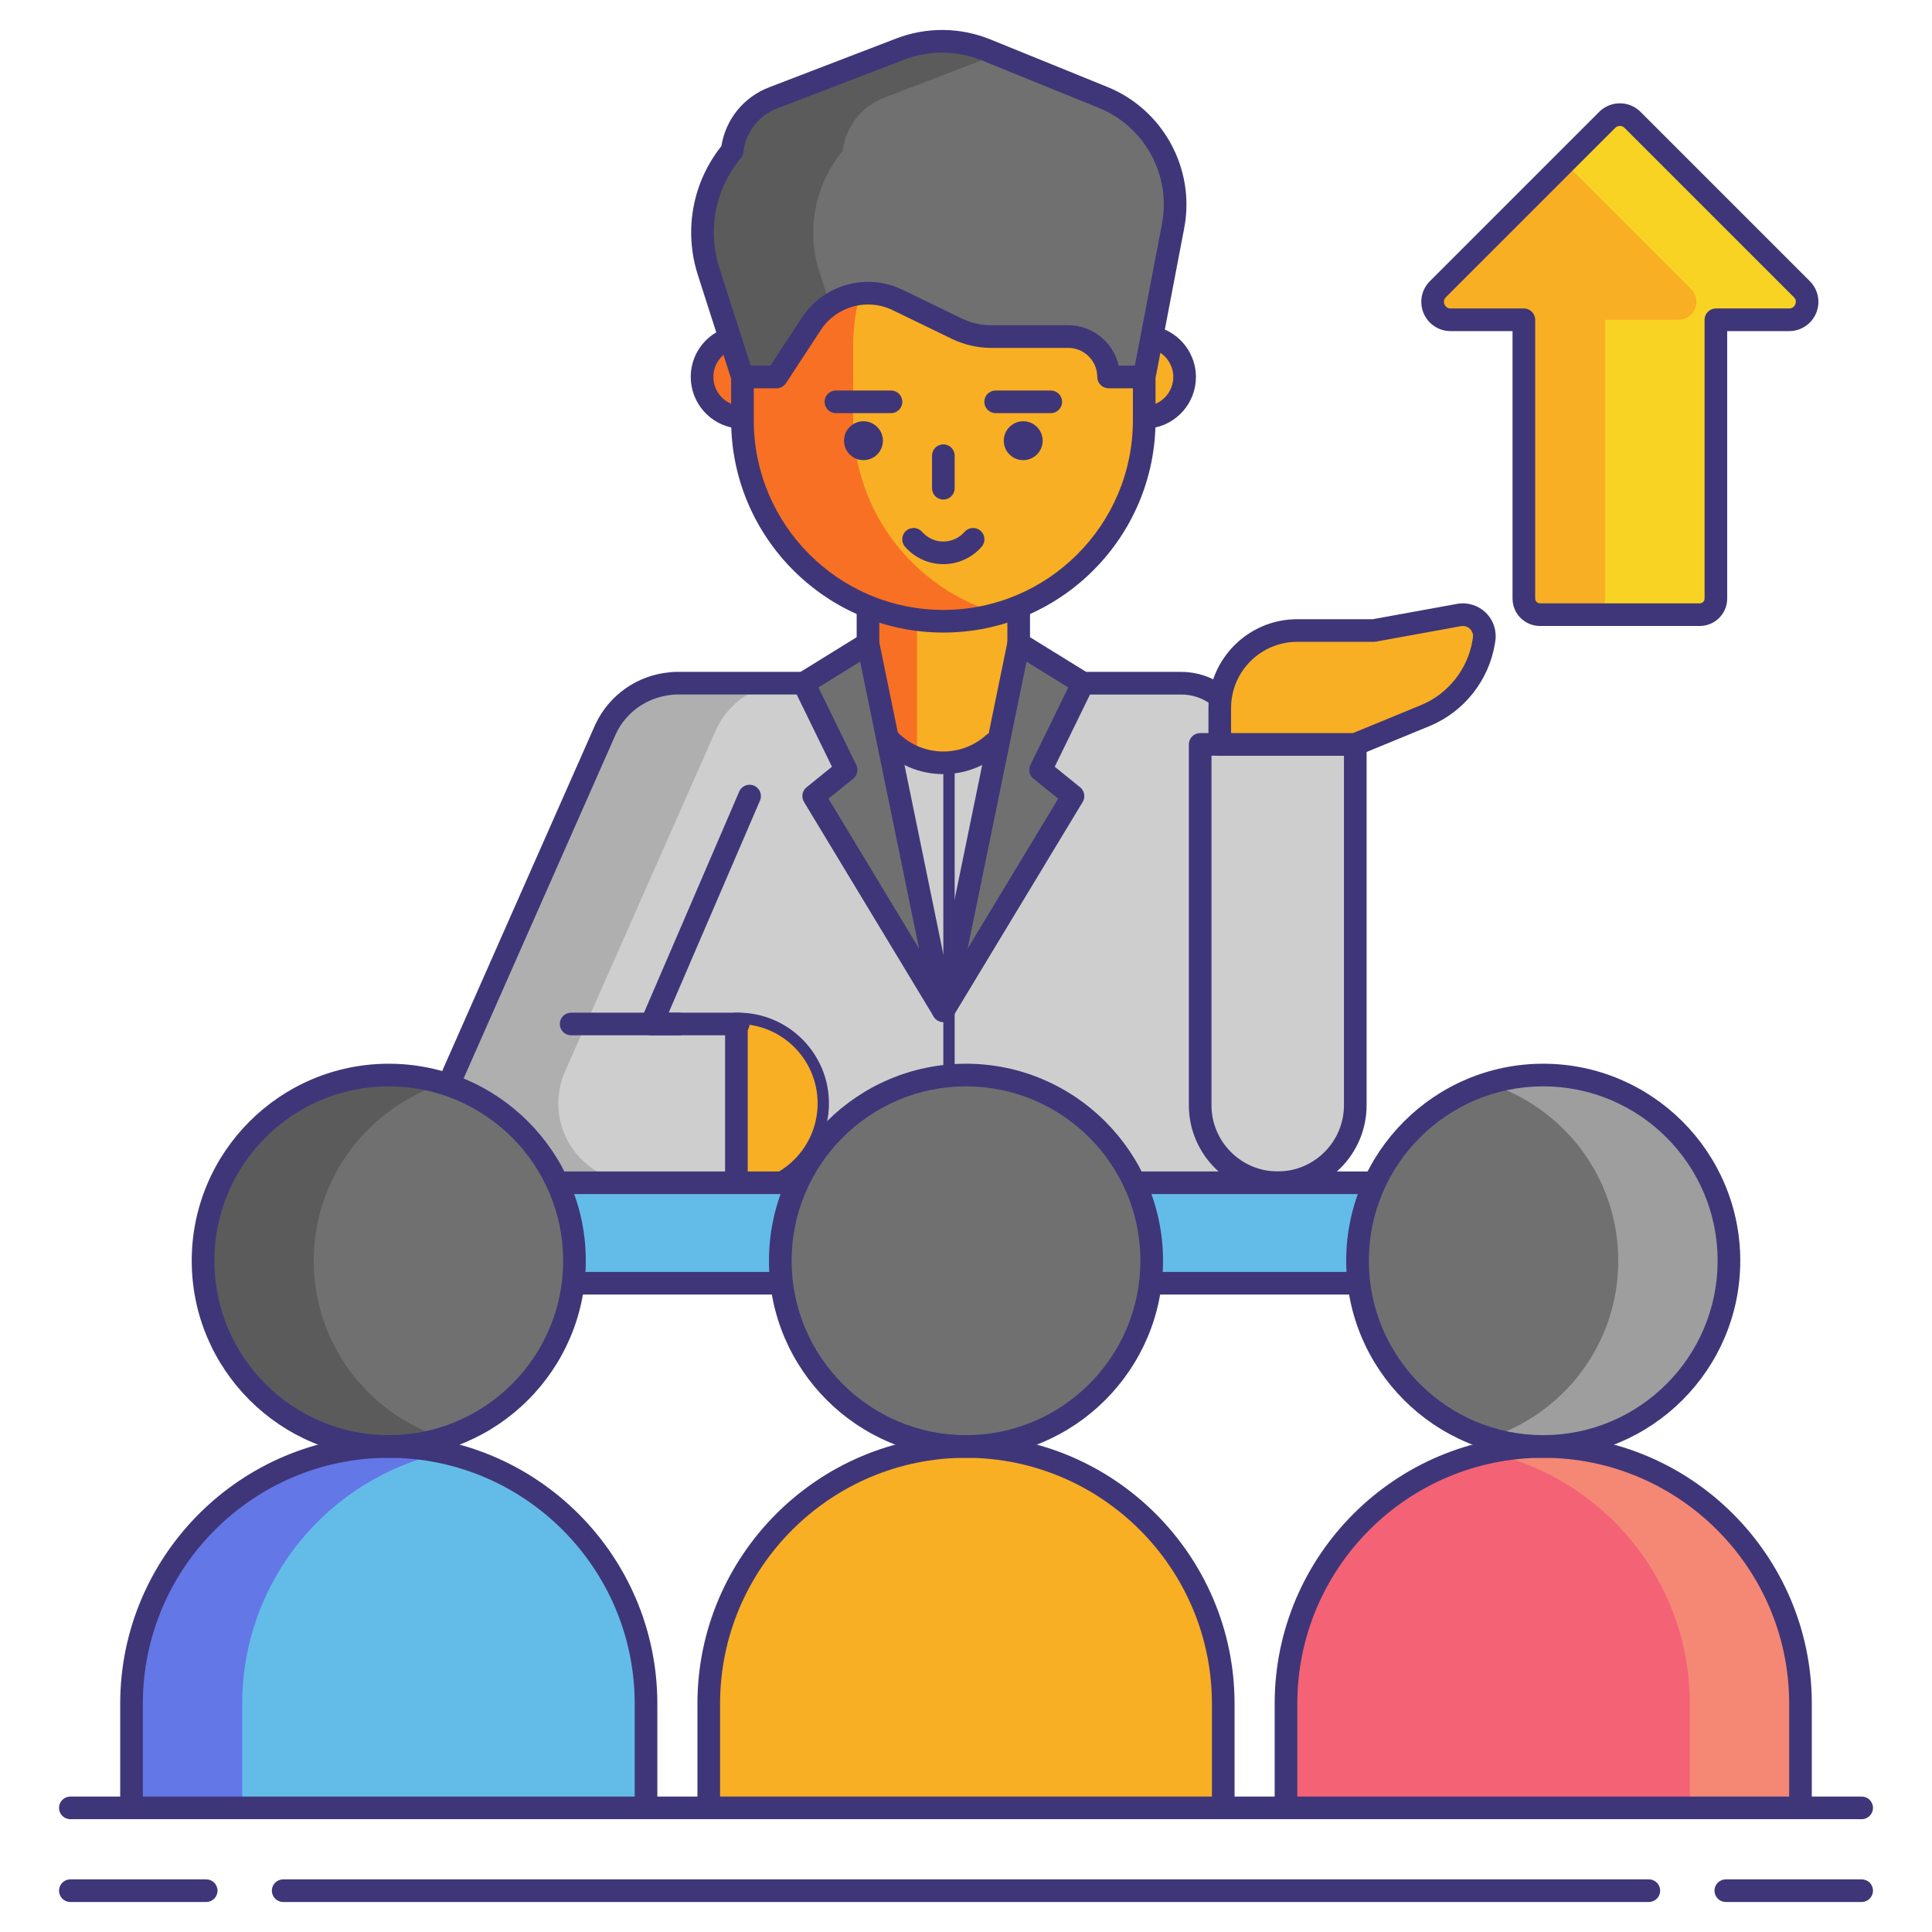<?xml version="1.0" encoding="UTF-8"?>
<svg xmlns="http://www.w3.org/2000/svg" id="Layer_1" height="512" viewBox="0 0 256 256" width="512">
  <g>
    <path d="m124.998 90.528h31.503c4.518 0 8.181 3.663 8.181 8.181v58.013h-39.684z" fill="#cecece"></path>
    <g>
      <path d="m124.998 143.542c-.828 0-1.5-.672-1.5-1.5v-40.479c0-.828.672-1.5 1.5-1.5s1.5.672 1.5 1.5v40.479c0 .828-.672 1.5-1.5 1.5z" fill="#3f3679"></path>
    </g>
    <g>
      <path d="m161.277 93.567c-.304 0-.61-.092-.876-.283-1.142-.822-2.49-1.257-3.9-1.257h-12.97c-.828 0-1.5-.672-1.5-1.5s.672-1.5 1.5-1.5h12.97c2.044 0 3.999.631 5.654 1.823.672.484.824 1.422.34 2.094-.293.407-.752.623-1.218.623z" fill="#3f3679"></path>
    </g>
    <path d="m89.494 90.528c-.203 0-.402.019-.598.048-3.631.312-7 2.497-8.647 6.039l-19.955 45.154c-1.514 3.258-1.262 7.063.67 10.091 1.932 3.029 5.276 4.862 8.868 4.862h15.481 12.506 27.178v-66.194z" fill="#cecece"></path>
    <g>
      <path d="m75.631 151.859c-1.932-3.028-2.185-6.833-.67-10.091l19.955-45.153c1.647-3.542 5.016-5.727 8.647-6.04.196-.028.394-.047.598-.047h-14.667c-.203 0-.402.02-.598.047-3.631.313-7 2.497-8.647 6.04l-19.955 45.153c-1.514 3.258-1.262 7.063.67 10.091 1.932 3.029 5.276 4.862 8.868 4.862h14.667c-3.592.001-6.936-1.833-8.868-4.862z" fill="#afafaf"></path>
    </g>
    <g>
      <path d="m59.684 144.94c-.131 0-.264-.017-.396-.053-.799-.219-1.27-1.043-1.052-1.843.18-.655.414-1.298.698-1.909l19.944-45.128c1.819-3.914 5.604-6.559 9.89-6.927.182-.029.451-.054.727-.054h16.714c.828 0 1.5.672 1.5 1.5s-.672 1.5-1.5 1.5h-16.715c-.131 0-.258.015-.384.032-3.304.287-6.145 2.271-7.5 5.187l-19.944 45.129c-.226.484-.401.967-.536 1.461-.183.668-.787 1.105-1.446 1.105z" fill="#3f3679"></path>
    </g>
    <path d="m124.998 101.076c-5.515 0-9.985-4.471-9.985-9.985v-17.547c0-5.515 4.471-9.985 9.985-9.985 5.515 0 9.985 4.471 9.985 9.985v17.546c0 5.515-4.47 9.986-9.985 9.986z" fill="#f8af23"></path>
    <g>
      <path d="m115.012 73.544v17.546c0 4.287 2.707 7.932 6.5 9.348v-36.242c-3.793 1.416-6.5 5.061-6.5 9.348z" fill="#f87023"></path>
    </g>
    <g>
      <path d="m134.983 86.906c-.828 0-1.5-.672-1.5-1.5v-3.961c0-.828.672-1.5 1.5-1.5s1.5.672 1.5 1.5v3.961c0 .828-.671 1.5-1.5 1.5z" fill="#3f3679"></path>
    </g>
    <g>
      <path d="m115.013 86.769c-.828 0-1.5-.672-1.5-1.5v-3.823c0-.828.672-1.5 1.5-1.5s1.5.672 1.5 1.5v3.823c0 .828-.672 1.5-1.5 1.5z" fill="#3f3679"></path>
    </g>
    <g>
      <path d="m124.998 102.575c-3.105 0-6.014-1.219-8.189-3.433-.581-.591-.573-1.541.018-2.121.591-.579 1.542-.573 2.121.018 1.608 1.636 3.757 2.536 6.051 2.536 2.107 0 4.128-.777 5.688-2.188.612-.555 1.563-.509 2.118.106.556.614.509 1.563-.106 2.118-2.113 1.911-4.848 2.964-7.701 2.964z" fill="#3f3679"></path>
    </g>
    <g>
      <circle cx="98.38" cy="49.951" fill="#f87023" r="5.352"></circle>
      <circle cx="151.616" cy="49.951" fill="#f8af23" r="5.352"></circle>
      <g>
        <path d="m97.695 56.76c-.063 0-.128-.004-.193-.013-3.406-.437-5.975-3.359-5.975-6.797 0-2.573 1.421-4.906 3.709-6.089.732-.381 1.64-.093 2.021.644.381.735.093 1.641-.644 2.021-1.286.666-2.086 1.978-2.086 3.425 0 1.933 1.443 3.576 3.357 3.821.821.106 1.402.857 1.296 1.68-.096.756-.742 1.308-1.485 1.308z" fill="#3f3679"></path>
      </g>
      <g>
        <path d="m152.281 56.762c-.746 0-1.393-.556-1.486-1.315-.103-.821.481-1.571 1.304-1.673 1.921-.239 3.369-1.883 3.369-3.823 0-1.71-1.147-3.233-2.789-3.704-.797-.229-1.257-1.06-1.029-1.855.229-.796 1.062-1.254 1.855-1.029 2.922.838 4.963 3.547 4.963 6.589 0 3.452-2.579 6.375-6 6.8-.063.006-.125.01-.187.01z" fill="#3f3679"></path>
      </g>
    </g>
    <path d="m124.998 82.317c-14.701 0-26.618-11.917-26.618-26.618v-9.814c0-14.701 11.917-26.618 26.618-26.618 14.701 0 26.618 11.917 26.618 26.618v9.814c0 14.701-11.918 26.618-26.618 26.618z" fill="#f8af23"></path>
    <g>
      <path d="m113.047 55.699v-9.814c0-12.156 8.152-22.401 19.285-25.586-2.331-.667-4.789-1.031-7.333-1.031-14.701 0-26.618 11.917-26.618 26.618v9.814c0 14.701 11.917 26.618 26.618 26.618 2.545 0 5.003-.365 7.333-1.031-11.134-3.187-19.285-13.432-19.285-25.588z" fill="#f87023"></path>
    </g>
    <g>
      <path d="m124.998 83.817c-15.505 0-28.118-12.613-28.118-28.118v-5.657c0-.828.672-1.5 1.5-1.5s1.5.672 1.5 1.5v5.657c0 13.851 11.268 25.118 25.118 25.118s25.117-11.268 25.117-25.118v-5.293c0-.828.672-1.5 1.5-1.5s1.5.672 1.5 1.5v5.293c0 15.505-12.613 28.118-28.117 28.118z" fill="#3f3679"></path>
    </g>
    <g fill="#3f3679">
      <circle cx="114.414" cy="58.395" r="2.577"></circle>
      <circle cx="135.582" cy="58.395" r="2.577"></circle>
    </g>
    <g>
      <path d="m124.998 66.194c-.828 0-1.5-.672-1.5-1.5v-4.315c0-.828.672-1.5 1.5-1.5s1.5.672 1.5 1.5v4.315c0 .828-.672 1.5-1.5 1.5z" fill="#3f3679"></path>
    </g>
    <g>
      <path d="m124.998 74.755c-1.94 0-3.79-.84-5.075-2.305-.546-.623-.484-1.57.139-2.117.625-.545 1.57-.483 2.117.139.715.815 1.743 1.283 2.819 1.283s2.104-.468 2.818-1.283c.547-.622 1.493-.684 2.117-.139.623.547.685 1.494.139 2.117-1.285 1.465-3.134 2.305-5.074 2.305z" fill="#3f3679"></path>
    </g>
    <g>
      <path d="m118.065 54.744h-7.304c-.828 0-1.5-.672-1.5-1.5s.672-1.5 1.5-1.5h7.304c.828 0 1.5.672 1.5 1.5s-.671 1.5-1.5 1.5z" fill="#3f3679"></path>
    </g>
    <g>
      <path d="m139.233 54.744h-7.304c-.828 0-1.5-.672-1.5-1.5s.672-1.5 1.5-1.5h7.304c.828 0 1.5.672 1.5 1.5s-.671 1.5-1.5 1.5z" fill="#3f3679"></path>
    </g>
    <g>
      <path d="m89.936 137.184h-14.259c-.828 0-1.5-.672-1.5-1.5s.672-1.5 1.5-1.5h14.259c.828 0 1.5.672 1.5 1.5s-.672 1.5-1.5 1.5z" fill="#3f3679"></path>
    </g>
    <g>
      <path d="m115.012 85.268-8.51 5.26 5.61 11.483-4.295 3.473 17.181 28.44z" fill="#707070"></path>
      <g>
        <path d="m124.998 135.424c-.512 0-1.006-.264-1.284-.725l-17.181-28.44c-.388-.642-.242-1.471.341-1.941l3.366-2.722-5.086-10.41c-.339-.692-.097-1.529.56-1.935l8.511-5.259c.417-.258.934-.294 1.383-.101.449.194.776.596.875 1.075l9.985 48.655c.146.716-.243 1.433-.923 1.698-.179.072-.364.105-.547.105zm-15.221-29.597 12 19.864-7.803-38.019-5.528 3.417 5.014 10.263c.307.628.14 1.385-.404 1.824z" fill="#3f3679"></path>
      </g>
    </g>
    <g>
      <path d="m134.983 85.268 8.51 5.26-5.61 11.483 4.295 3.473-17.18 28.44z" fill="#707070"></path>
      <g>
        <path d="m124.998 135.424c-.183 0-.368-.033-.547-.104-.68-.266-1.069-.982-.923-1.698l9.985-48.655c.099-.479.426-.881.875-1.075.449-.193.966-.157 1.383.101l8.51 5.259c.656.405.898 1.242.56 1.935l-5.086 10.41 3.367 2.721c.583.472.729 1.301.341 1.942l-17.181 28.44c-.278.46-.772.724-1.284.724zm11.023-47.751-7.803 38.019 12-19.864-3.279-2.649c-.543-.44-.711-1.197-.404-1.825l5.014-10.264z" fill="#3f3679"></path>
      </g>
    </g>
    <path d="m179.582 98.635h-20.554v47.81c0 5.676 4.601 10.277 10.277 10.277 5.676 0 10.277-4.601 10.277-10.277z" fill="#cecece"></path>
    <g>
      <path d="m169.306 158.222c-6.494 0-11.777-5.283-11.777-11.777v-47.81c0-.828.672-1.5 1.5-1.5h20.554c.828 0 1.5.672 1.5 1.5v47.81c-.001 6.493-5.284 11.777-11.777 11.777zm-8.778-58.087v46.31c0 4.84 3.938 8.777 8.776 8.777 4.84 0 8.777-3.938 8.777-8.777v-46.31z" fill="#3f3679"></path>
    </g>
    <path d="m161.625 98.635v-4.825c0-5.667 4.594-10.261 10.261-10.261h10.139l11.304-2.055c1.933-.351 3.632 1.314 3.32 3.254l-.049.302c-.707 4.38-3.638 8.079-7.741 9.768l-9.277 3.818h-17.957z" fill="#f8af23"></path>
    <g>
      <path d="m179.582 100.135h-17.957c-.828 0-1.5-.672-1.5-1.5v-4.825c0-6.485 5.275-11.762 11.761-11.762h10.005l11.17-2.03c1.384-.251 2.814.187 3.821 1.173 1.006.986 1.472 2.405 1.247 3.796l-.049.302c-.783 4.859-4.098 9.042-8.649 10.915l-9.277 3.818c-.182.075-.376.113-.572.113zm-16.457-3h16.16l9.003-3.705c3.595-1.479 6.212-4.782 6.831-8.619l.049-.303c.07-.437-.07-.865-.387-1.176s-.748-.438-1.184-.363l-11.304 2.055c-.089.017-.179.024-.269.024h-10.14c-4.831 0-8.761 3.931-8.761 8.762v3.325z" fill="#3f3679"></path>
    </g>
    <path d="m98.38 49.951h4.511l4.628-7.061c2.469-3.767 7.35-5.115 11.402-3.151l7.866 3.813c1.419.688 2.976 1.046 4.554 1.046h10.201c2.956 0 5.352 2.396 5.352 5.352h4.721l3.823-20.002c1.369-7.161-2.508-14.292-9.263-17.035l-15.502-6.298c-3.647-1.482-7.721-1.521-11.396-.11l-16.844 6.467c-2.969 1.14-5.057 3.838-5.416 6.998-3.712 4.459-4.887 10.506-3.114 16.03z" fill="#707070"></path>
    <g>
      <path d="m111.685 19.97c.359-3.16 2.447-5.858 5.416-6.998l15.023-5.769-1.45-.589c-3.647-1.482-7.721-1.521-11.396-.11l-16.844 6.468c-2.969 1.14-5.057 3.837-5.416 6.998-3.712 4.458-4.887 10.506-3.114 16.03l4.476 13.95h4.511l4.628-7.061c.665-1.015 1.509-1.847 2.461-2.494l-1.41-4.395c-1.772-5.524-.597-11.571 3.115-16.03z" fill="#5b5b5b"></path>
    </g>
    <g>
      <path d="m151.615 51.45h-4.721c-.828 0-1.5-.672-1.5-1.5 0-2.124-1.729-3.853-3.853-3.853h-10.2c-1.793 0-3.594-.413-5.208-1.195l-7.866-3.813c-3.362-1.628-7.444-.502-9.493 2.623l-4.628 7.061c-.277.423-.749.678-1.255.678h-4.511c-.652 0-1.229-.421-1.429-1.042l-4.476-13.95c-1.896-5.906-.729-12.268 3.114-17.107.562-3.532 2.944-6.487 6.308-7.778l16.843-6.468c4.046-1.554 8.484-1.51 12.498.121l15.503 6.298c7.392 3.003 11.669 10.87 10.172 18.706l-3.824 20.002c-.136.705-.754 1.217-1.474 1.217zm-3.386-3h2.146l3.591-18.783c1.23-6.437-2.283-12.897-8.354-15.364l-15.503-6.298c-3.308-1.343-6.963-1.379-10.293-.1l-16.844 6.468c-2.457.942-4.167 3.152-4.464 5.767-.033.291-.15.566-.338.791-3.402 4.086-4.464 9.548-2.839 14.611l4.142 12.908h2.607l4.184-6.383c2.873-4.384 8.596-5.965 13.312-3.678l7.866 3.813c1.208.585 2.557.895 3.899.895h10.2c3.265.001 6.002 2.294 6.688 5.353z" fill="#3f3679"></path>
    </g>
    <g>
      <path d="m97.819 158.222c-.828 0-1.5-.672-1.5-1.5s.672-1.5 1.5-1.5c4.973 0 9.019-4.046 9.019-9.019s-4.046-9.019-9.019-9.019h-11.496c-.505 0-.976-.254-1.253-.676-.277-.421-.324-.954-.125-1.417l13.003-30.201c.326-.762 1.206-1.115 1.971-.785.762.328 1.112 1.21.785 1.971l-12.102 28.108h9.217c6.627 0 12.019 5.392 12.019 12.019s-5.392 12.019-12.019 12.019z" fill="#3f3679"></path>
    </g>
    <path d="m97.819 156.722c5.809 0 10.519-4.709 10.519-10.519 0-5.809-4.709-10.519-10.519-10.519h-.241v21.038z" fill="#f8af23"></path>
    <g>
      <path d="m97.819 158.222h-.241c-.828 0-1.5-.672-1.5-1.5v-21.038c0-.828.672-1.5 1.5-1.5h.241c.828 0 1.5.672 1.5 1.5 0 .301-.089.581-.241.816v19.405c.152.235.241.516.241.816 0 .829-.672 1.501-1.5 1.501z" fill="#3f3679"></path>
    </g>
    <g>
      <path d="m56.201 156.722h143.598v13.312h-143.598z" fill="#63bce7"></path>
      <g>
        <path d="m181.625 158.222h-30.688c-.828 0-1.5-.672-1.5-1.5s.672-1.5 1.5-1.5h30.688c.828 0 1.5.672 1.5 1.5s-.672 1.5-1.5 1.5z" fill="#3f3679"></path>
      </g>
      <g>
        <path d="m104.719 158.222h-30.375c-.828 0-1.5-.672-1.5-1.5s.672-1.5 1.5-1.5h30.375c.828 0 1.5.672 1.5 1.5s-.672 1.5-1.5 1.5z" fill="#3f3679"></path>
      </g>
      <g>
        <path d="m102.958 171.534h-26.583c-.828 0-1.5-.672-1.5-1.5s.672-1.5 1.5-1.5h26.583c.828 0 1.5.672 1.5 1.5s-.672 1.5-1.5 1.5z" fill="#3f3679"></path>
      </g>
      <g>
        <path d="m179.582 171.534h-26.749c-.828 0-1.5-.672-1.5-1.5s.672-1.5 1.5-1.5h26.749c.828 0 1.5.672 1.5 1.5s-.672 1.5-1.5 1.5z" fill="#3f3679"></path>
      </g>
    </g>
    <g>
      <g>
        <g>
          <path d="m27.323 252.025h-18.003c-.828 0-1.5-.672-1.5-1.5s.672-1.5 1.5-1.5h18.003c.828 0 1.5.672 1.5 1.5s-.672 1.5-1.5 1.5z" fill="#3f3679"></path>
        </g>
        <g>
          <path d="m246.68 252.025h-18.003c-.828 0-1.5-.672-1.5-1.5s.672-1.5 1.5-1.5h18.003c.828 0 1.5.672 1.5 1.5s-.672 1.5-1.5 1.5z" fill="#3f3679"></path>
        </g>
      </g>
      <g>
        <path d="m218.479 252.025h-180.958c-.828 0-1.5-.672-1.5-1.5s.672-1.5 1.5-1.5h180.959c.828 0 1.5.672 1.5 1.5s-.672 1.5-1.501 1.5z" fill="#3f3679"></path>
      </g>
      <g>
        <path d="m246.68 241.053h-237.36c-.828 0-1.5-.672-1.5-1.5s.672-1.5 1.5-1.5h237.36c.828 0 1.5.672 1.5 1.5s-.672 1.5-1.5 1.5z" fill="#3f3679"></path>
      </g>
    </g>
    <g>
      <circle cx="128" cy="167.057" fill="#707070" r="24.609"></circle>
      <path d="m162.086 239.552h-68.172v-13.801c0-18.825 15.261-34.086 34.086-34.086 18.825 0 34.086 15.261 34.086 34.086z" fill="#f8af23"></path>
      <g>
        <path d="m162.086 241.053h-68.172c-.828 0-1.5-.672-1.5-1.5v-13.801c0-19.623 15.964-35.587 35.586-35.587s35.586 15.964 35.586 35.587v13.801c0 .828-.672 1.5-1.5 1.5zm-66.672-3h65.172v-12.301c0-17.969-14.618-32.587-32.586-32.587s-32.586 14.618-32.586 32.587z" fill="#3f3679"></path>
      </g>
      <g>
        <path d="m128 193.165c-14.396 0-26.108-11.712-26.108-26.108s11.712-26.108 26.108-26.108 26.108 11.712 26.108 26.108-11.712 26.108-26.108 26.108zm0-49.217c-12.742 0-23.108 10.366-23.108 23.108s10.366 23.108 23.108 23.108 23.108-10.366 23.108-23.108-10.366-23.108-23.108-23.108z" fill="#3f3679"></path>
      </g>
    </g>
    <g>
      <g>
        <circle cx="51.513" cy="167.057" fill="#707070" r="24.609"></circle>
        <path d="m85.599 239.552h-68.172v-13.801c0-18.825 15.261-34.086 34.086-34.086 18.825 0 34.086 15.261 34.086 34.086z" fill="#63bce7"></path>
        <g>
          <path d="m41.571 167.057c0-11.037 7.266-20.376 17.275-23.497-2.316-.722-4.779-1.112-7.333-1.112-13.591 0-24.609 11.018-24.609 24.609s11.018 24.608 24.609 24.608c2.554 0 5.017-.389 7.333-1.111-10.009-3.121-17.275-12.46-17.275-23.497z" fill="#5b5b5b"></path>
        </g>
        <g>
          <path d="m58.847 192.465c-2.363-.519-4.815-.8-7.333-.8-18.825 0-34.086 15.261-34.086 34.086v13.801h14.667v-13.801c-.001-16.306 11.452-29.93 26.752-33.286z" fill="#6377e7"></path>
        </g>
        <g>
          <path d="m85.6 241.053h-68.173c-.828 0-1.5-.672-1.5-1.5v-13.801c0-19.623 15.964-35.587 35.587-35.587 19.622 0 35.586 15.964 35.586 35.587v13.801c0 .828-.672 1.5-1.5 1.5zm-66.673-3h65.173v-12.301c0-17.969-14.618-32.587-32.586-32.587-17.969 0-32.587 14.618-32.587 32.587z" fill="#3f3679"></path>
        </g>
        <g>
          <path d="m51.514 193.165c-14.396 0-26.109-11.712-26.109-26.108s11.713-26.108 26.109-26.108 26.108 11.712 26.108 26.108-11.712 26.108-26.108 26.108zm0-49.217c-12.742 0-23.109 10.366-23.109 23.108s10.367 23.108 23.109 23.108 23.108-10.366 23.108-23.108-10.366-23.108-23.108-23.108z" fill="#3f3679"></path>
        </g>
      </g>
      <g>
        <circle cx="204.487" cy="167.057" fill="#707070" r="24.609"></circle>
        <path d="m170.401 239.552h68.172v-13.801c0-18.825-15.261-34.086-34.086-34.086-18.825 0-34.086 15.261-34.086 34.086z" fill="#f46275"></path>
        <g>
          <path d="m214.429 167.057c0-11.037-7.266-20.376-17.275-23.497 2.316-.722 4.779-1.112 7.333-1.112 13.591 0 24.609 11.018 24.609 24.609s-11.018 24.608-24.609 24.608c-2.554 0-5.017-.389-7.333-1.111 10.009-3.121 17.275-12.46 17.275-23.497z" fill="#9e9e9e"></path>
        </g>
        <g>
          <path d="m197.153 192.465c2.363-.519 4.815-.8 7.333-.8 18.825 0 34.086 15.261 34.086 34.086v13.801h-14.667v-13.801c.001-16.306-11.452-29.93-26.752-33.286z" fill="#f48875"></path>
        </g>
        <g>
          <path d="m238.573 241.053h-68.173c-.828 0-1.5-.672-1.5-1.5v-13.801c0-19.623 15.964-35.587 35.586-35.587 19.623 0 35.587 15.964 35.587 35.587v13.801c0 .828-.672 1.5-1.5 1.5zm-66.673-3h65.173v-12.301c0-17.969-14.618-32.587-32.587-32.587-17.968 0-32.586 14.618-32.586 32.587z" fill="#3f3679"></path>
        </g>
        <g>
          <path d="m204.486 193.165c-14.396 0-26.108-11.712-26.108-26.108s11.712-26.108 26.108-26.108 26.109 11.712 26.109 26.108-11.712 26.108-26.109 26.108zm0-49.217c-12.742 0-23.108 10.366-23.108 23.108s10.366 23.108 23.108 23.108 23.109-10.366 23.109-23.108-10.366-23.108-23.109-23.108z" fill="#3f3679"></path>
        </g>
      </g>
    </g>
    <g>
      <path d="m238.753 38.318-22.433-22.432c-.928-.928-2.432-.928-3.36 0l-22.432 22.432c-1.497 1.497-.437 4.056 1.68 4.056h9.71v36.939c0 1.178.955 2.132 2.132 2.132h21.179c1.178 0 2.132-.955 2.132-2.132v-36.939h9.71c2.118 0 3.178-2.559 1.682-4.056z" fill="#f8af23"></path>
      <g>
        <path d="m222.406 42.374h-9.71v36.94c0 1.178-.955 2.132-2.132 2.132h14.667c1.177 0 2.132-.955 2.132-2.132v-36.94h9.71c2.117 0 3.177-2.559 1.68-4.056l-22.433-22.432c-.928-.928-2.432-.928-3.36 0l-5.653 5.653 16.779 16.779c1.496 1.497.436 4.056-1.68 4.056z" fill="#f8d323"></path>
      </g>
      <g>
        <path d="m225.23 82.945h-21.18c-2.003 0-3.632-1.629-3.632-3.632v-35.439h-8.211c-1.573 0-2.979-.939-3.581-2.394-.602-1.453-.271-3.111.841-4.223l22.432-22.433c1.513-1.512 3.973-1.511 5.481 0l22.433 22.433c1.112 1.112 1.442 2.77.84 4.224-.602 1.453-2.008 2.393-3.581 2.393h-8.21v35.439c0 2.003-1.629 3.632-3.632 3.632zm-10.589-66.255c-.225 0-.449.086-.62.257l-22.432 22.432c-.373.373-.257.792-.189.954.066.163.28.541.809.541h9.711c.828 0 1.5.672 1.5 1.5v36.939c0 .349.283.632.632.632h21.18c.349 0 .632-.283.632-.632v-36.939c0-.828.672-1.5 1.5-1.5h9.71c.528 0 .742-.378.81-.541.067-.162.184-.581-.189-.954l-22.435-22.433c-.171-.171-.395-.256-.619-.256z" fill="#3f3679"></path>
      </g>
    </g>
  </g>
</svg>
